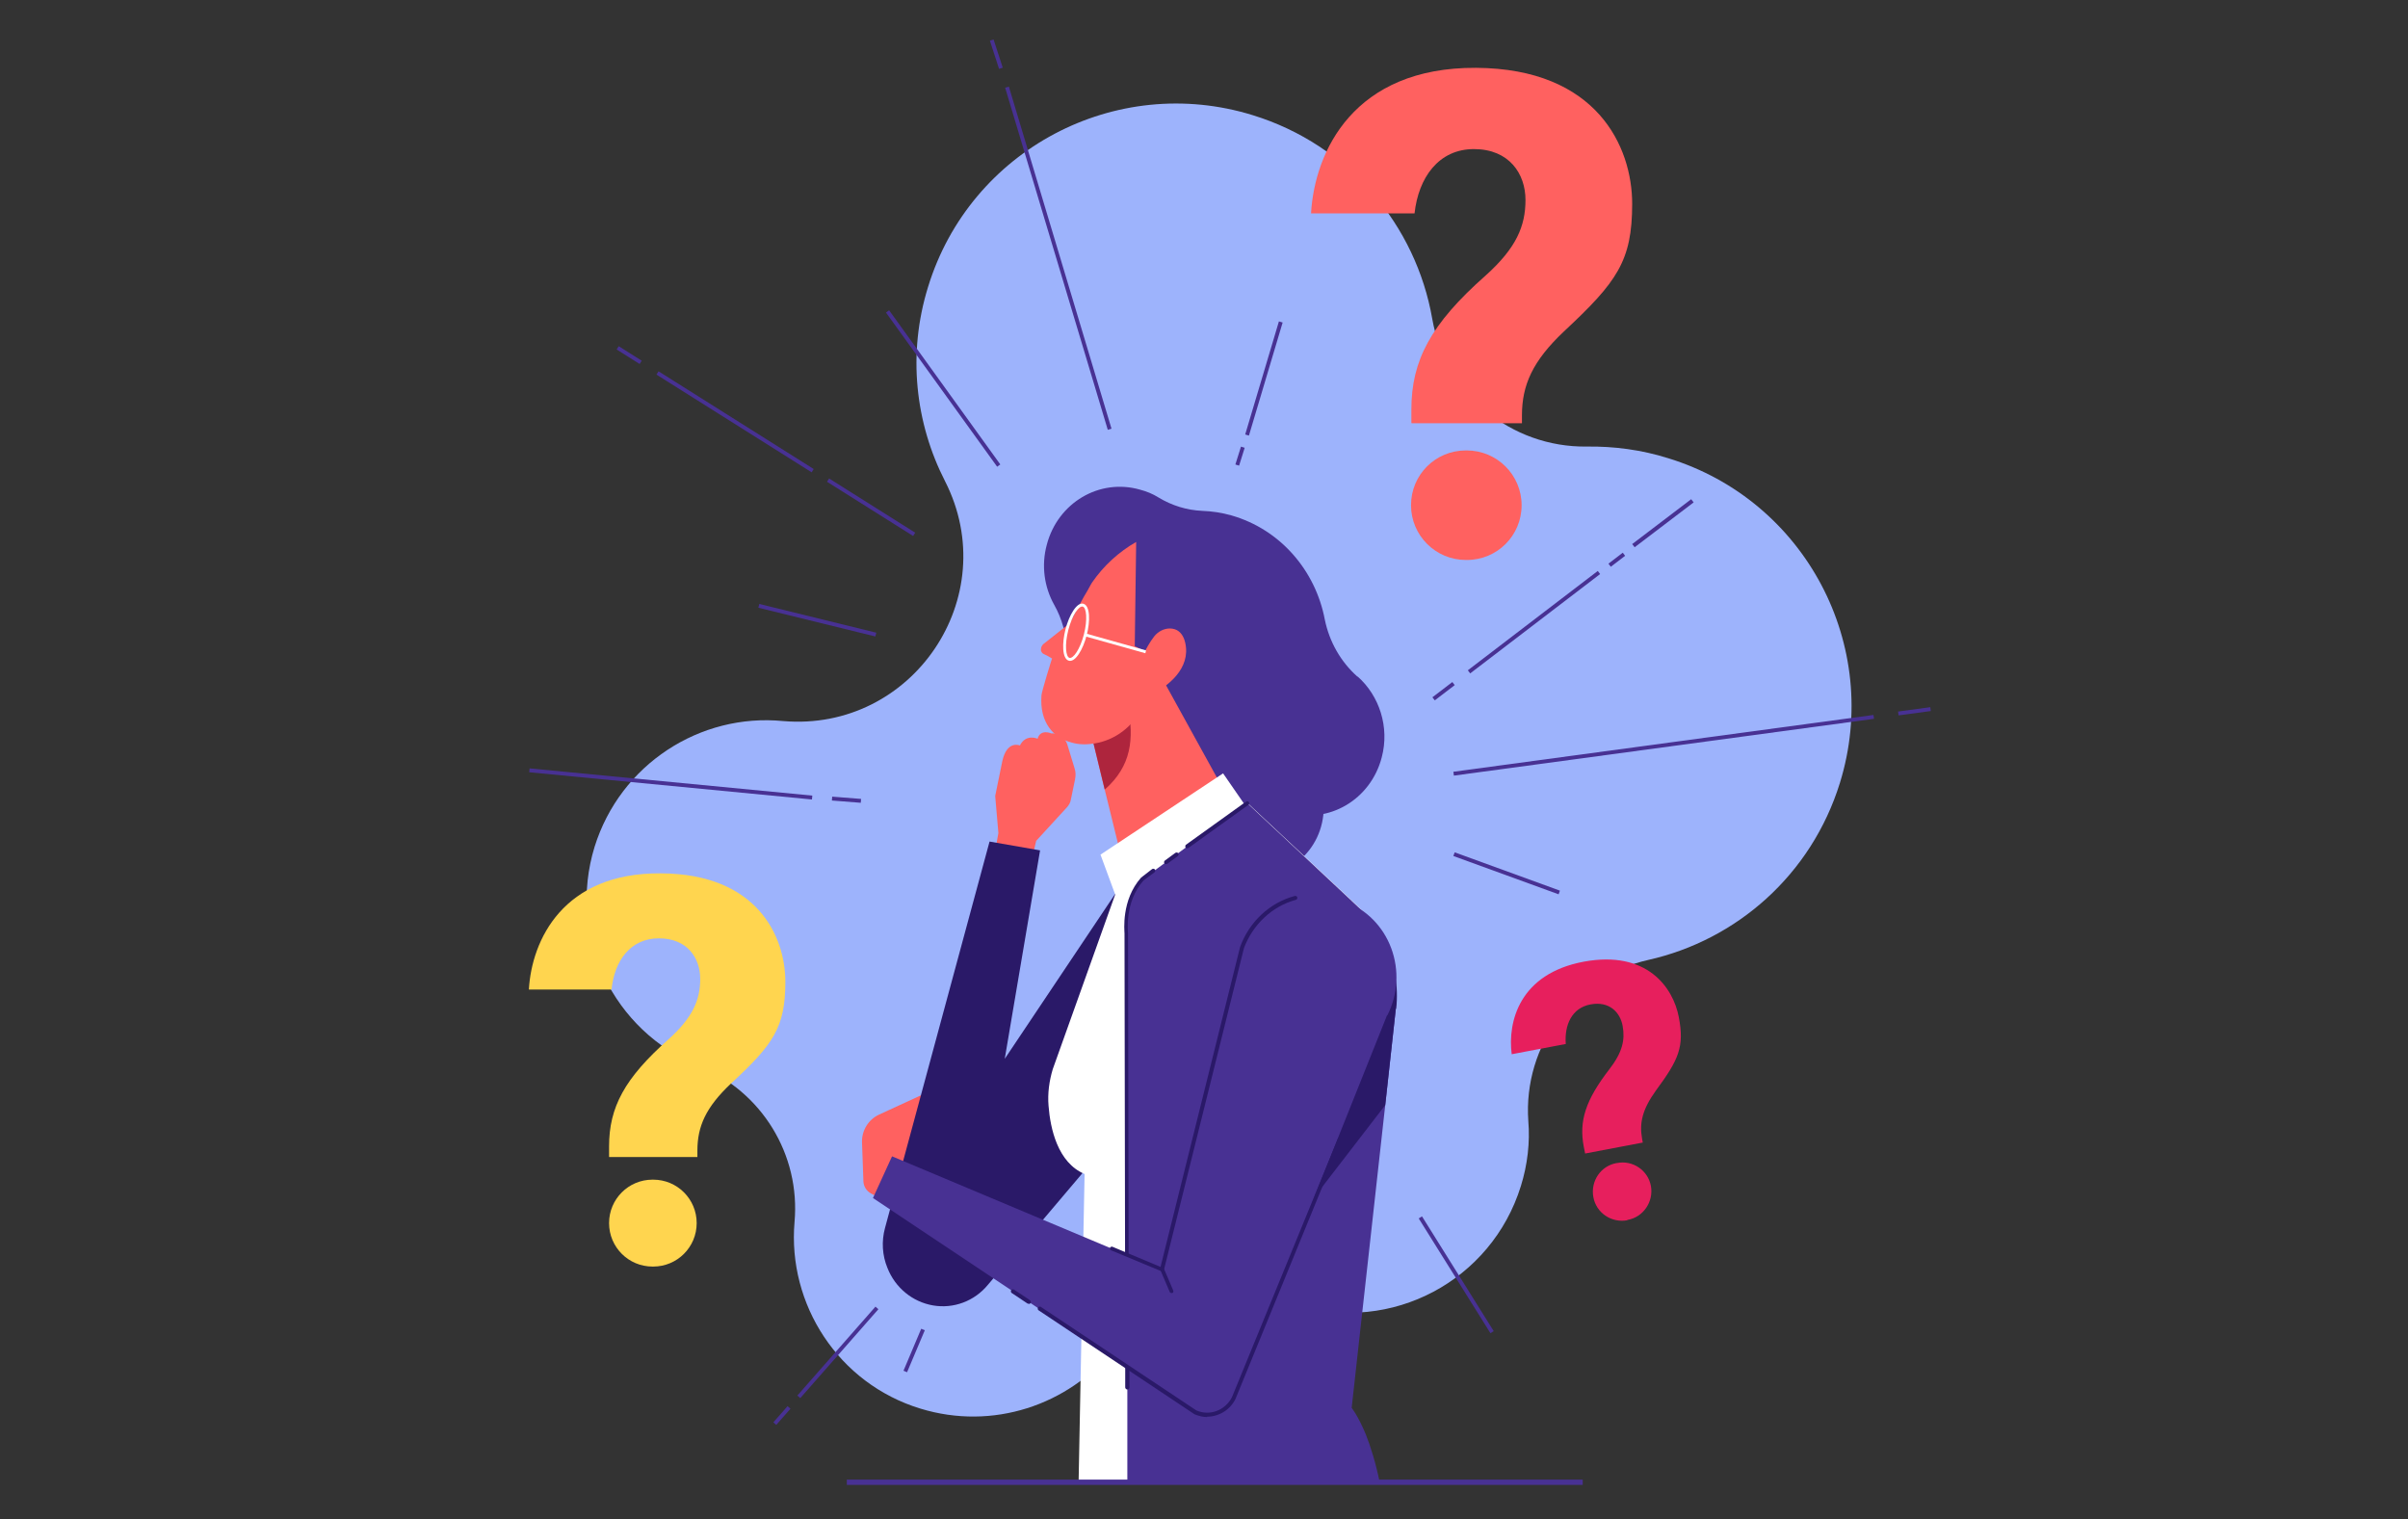 <?xml version="1.0" encoding="UTF-8"?>
<svg id="_x3C_Layer_x3E_" xmlns="http://www.w3.org/2000/svg" version="1.1" viewBox="0 0 681.6 430">
  <rect x="0" y="0" width="681.6" height="430" fill="#333333" stroke="none"/>
  <!-- Generator: Adobe Illustrator 29.1.0, SVG Export Plug-In . SVG Version: 2.1.0 Build 142)  -->
  <defs>
    <style>
      .st0 {
        fill: #2a1968;
      }

      .st1 {
        fill: #9db3fc;
      }

      .st2 {
        fill: #483193;
      }

      .st3 {
        fill: #fff;
      }

      .st4 {
        fill: #ae253d;
      }

      .st5 {
        fill: #e71f5d;
      }

      .st6 {
        fill: #ff6160;
      }

      .st7 {
        fill: #ffd54f;
      }
    </style>
  </defs>
  <path class="st1" d="M315.2,382.1h0c11.8-14.7,31.6-20.1,49.2-13.7h0c.9.3,1.7.6,2.6.9,26.8,8.3,55.2-6.8,63.5-33.6,1.9-6.1,2.6-12.4,2.1-18.4h0c-1.5-21.5,13-40.9,34-45.6h0c24.9-5.6,46.1-24,54.2-50.1,12-38.8-9.8-80-48.6-91.9-7.6-2.4-15.4-3.4-23-3.3-21.5.3-40.1-15-43.8-36.2h0c-4.6-26.3-23.5-49.2-50.8-57.6-38.8-12-80,9.8-91.9,48.6-5.9,19-3.6,38.6,4.8,55h0c16.7,32.8-9.2,71-45.8,67.9-23.5-2.3-46.1,12.2-53.4,35.6-7.8,25.4,5.3,52.2,29.5,62h0c17.8,7.2,28.8,25.1,27.1,44.2h0c-2,23.3,12.4,45.7,35.6,52.8,20.5,6.3,41.9-1,54.6-16.7Z"/>
  <path class="st6" d="M399.5,119.7v-3.8c0-13.9,5.5-24.2,21-37.9,8.7-7.8,11.3-14,11.3-21.4s-4.6-14.4-14.6-14.4-15.7,8.1-16.8,18.2h-29.3c1-17.5,12.1-41.4,46.7-41.2,34.2.2,44.2,22.3,44.2,38.5s-4.3,22.1-19.3,36.1c-8.9,8.4-11.9,15.2-11.9,23.8v2.2h-31.2ZM414.9,158.5c-8.5,0-15.5-6.9-15.5-15.5s6.9-15.5,15.5-15.5h.3c8.5,0,15.5,6.9,15.5,15.5s-6.9,15.5-15.5,15.5h-.3Z"/>
  <path class="st5" d="M448.7,326.6l-.4-2c-1.4-7.3.5-13.2,7.2-21.9,3.8-4.9,4.5-8.4,3.8-12.3s-3.8-7.1-9.1-6.1-7.4,5.8-7,11.2l-15.3,2.9c-1.2-9.2,2.2-22.8,20.4-26.2,17.9-3.3,25.3,7.3,26.9,15.7s0,12-6.5,20.8c-3.8,5.3-4.7,9.1-3.9,13.6l.2,1.1-16.3,3.1ZM460.6,345.4c-4.5.8-8.8-2.1-9.6-6.6s2.1-8.8,6.6-9.6h.1c4.5-.9,8.8,2.1,9.6,6.5s-2.1,8.8-6.6,9.6h-.1Z"/>
  <path class="st7" d="M172.4,327.5v-3c0-11.1,4.4-19.3,16.8-30.3,6.9-6.2,9-11.2,9-17.1s-3.6-11.5-11.7-11.5-12.6,6.4-13.4,14.5h-23.4c.8-14,9.7-33.1,37.3-32.9,27.3.1,35.3,17.8,35.3,30.7s-3.4,17.7-15.4,28.8c-7.1,6.7-9.5,12.1-9.5,19v1.8h-24.9ZM184.7,358.5c-6.8,0-12.3-5.5-12.3-12.3s5.5-12.3,12.3-12.3h.2c6.8,0,12.3,5.5,12.3,12.3s-5.5,12.3-12.3,12.3h-.2Z"/>
  <g>
    <rect class="st2" x="230.7" y="158.3" width="1.1" height="34.1" transform="translate(5.9 358.3) rotate(-76.2)"/>
    <rect class="st2" x="266.4" y="83.1" width="1.1" height="53.8" transform="translate(-13.9 176.9) rotate(-35.8)"/>
    <rect class="st2" x="218.4" y="399.8" width="6.1" height="1.1" transform="translate(-225.6 302.8) rotate(-48.7)"/>
    <rect class="st2" x="220.4" y="381.8" width="33.5" height="1.1" transform="translate(-206.6 308.6) rotate(-48.7)"/>
    <rect class="st2" x="252.4" y="381.6" width="12.9" height="1.1" transform="translate(-194 472) rotate(-67.1)"/>
    <rect class="st2" x="411.6" y="341.6" width="1.1" height="38.3" transform="translate(-128.5 273.3) rotate(-32)"/>
    <polygon class="st2" points="462.7 154.9 462 154 478.7 141.3 479.4 142.2 462.7 154.9"/>
    <rect class="st2" x="455" y="157.6" width="5.1" height="1.1" transform="translate(-1.9 310.7) rotate(-37.4)"/>
    <rect class="st2" x="411" y="175.3" width="46.3" height="1.1" transform="translate(-17.5 300.1) rotate(-37.4)"/>
    <rect class="st2" x="405" y="194.8" width="7.1" height="1.1" transform="translate(-34.6 288.6) rotate(-37.4)"/>
    <rect class="st2" x="425.8" y="231.3" width="1.1" height="31.7" transform="translate(48.4 563.3) rotate(-70)"/>
    <rect class="st2" x="537.3" y="200.8" width="9.2" height="1.1" transform="translate(-22.1 74.4) rotate(-7.7)"/>
    <rect class="st2" x="410.9" y="210.4" width="120" height="1.1" transform="translate(-24 65) rotate(-7.7)"/>
    <rect class="st2" x="341.3" y="106.6" width="33.4" height="1.1" transform="translate(152.8 419.6) rotate(-73.4)"/>
    <rect class="st2" x="348.7" y="128.8" width="5.3" height="1.1" transform="translate(122.5 425.7) rotate(-72.6)"/>
    <rect class="st2" x="299" y="22.7" width="1.1" height="101.1" transform="translate(-8.4 89) rotate(-16.7)"/>
    <rect class="st2" x="281.4" y="10.9" width="1.1" height="8.4" transform="translate(9.2 88.1) rotate(-18)"/>
    <rect class="st2" x="245.9" y="129" width="1.1" height="28.8" transform="translate(-6.1 275.7) rotate(-57.8)"/>
    <rect class="st2" x="207.5" y="93.3" width="1.1" height="51.9" transform="translate(-3.7 231.9) rotate(-57.8)"/>
    <rect class="st2" x="177.5" y="96.5" width="1.1" height="7.7" transform="translate(-1.7 197.7) rotate(-57.8)"/>
    <rect class="st2" x="189.2" y="181.7" width="1.1" height="80.4" transform="translate(-49.2 389.5) rotate(-84.5)"/>
    <rect class="st2" x="239.1" y="222.4" width="1.1" height="8.2" transform="translate(-5 447.5) rotate(-85.5)"/>
  </g>
  <g>
    <path class="st6" d="M249.9,339.6l-3.4-1.8c-1.2-.7-2-1.9-2.1-3.3l-.4-11.2c-.1-3.3,1.8-6.4,4.8-7.8l12.6-5.8-7.4,28.7-4.1,1.2Z"/>
    <path class="st2" d="M384.2,191.5c-4.7-4.2-7.9-9.8-9.2-16.1-2.6-13.8-12.5-25.5-26.4-29.5-2.8-.8-5.6-1.2-8.3-1.3-4.4-.2-8.6-1.5-12.4-3.8-1.6-1-3.3-1.7-5.2-2.2-11.5-3.3-23.3,3.7-26.4,15.6-1.6,5.9-.7,12,2.1,17h0c2.2,3.9,3.4,8.3,3.6,12.8.2,8.1,2.9,15.8,7.5,22,4.7,6.5,11.5,11.5,19.6,13.8,3.8,1.1,7.7,1.5,11.4,1.3,6.1-.2,12.2,1.7,17.2,5.4,2,1.5,4.4,2.7,7,3.5,11.5,3.3,23.3-3.7,26.4-15.6,2.3-8.6-.7-17.5-6.8-22.9Z"/>
    <path class="st6" d="M291.8,244.4l1.5-6.4,8.8-9.6c.5-.6.9-1.3,1-2l1.2-5.8c.2-1,.2-2.1-.1-3l-2.1-6.9c-.3-.9-.8-1.6-1.5-2.2-.7-.5-1.7-1-3-.9,0,0-3.1-1.4-3.9,1.5,0,0-3.3-1.5-5,1.9,0,0-3.7-1.6-5,4.5l-2,9.8.9,10.5-1.2,6.6,10.4,2.1Z"/>
    <path class="st0" d="M315.8,252.8l-31.4,46.9,10-59-14.3-2.5-29.6,109.4c-1,3.7-.8,7.7.7,11.3,2.2,5.6,7.1,9.6,12.9,10.6,5.8,1,11.7-1.2,15.5-5.8l58.6-69.2-22.3-41.8Z"/>
    <path class="st2" d="M337.7,228.8c.1,10.6,8.5,19.1,18.7,19,4.2,0,8.1-1.6,11.2-4.1,4.4-3.6,7.1-9.1,7.1-15.3,0-1.5-.2-2.9-.5-4.3-.2-.7-.4-1.3-.6-2,0-.1,0-.2-.1-.3-1-2.8-2.6-5.2-4.7-7.2-3.4-3.3-7.9-5.2-12.8-5.2-10.2.1-18.4,8.8-18.3,19.4Z"/>
    <polygon class="st6" points="349.2 228.7 324.2 270.3 312.7 223.5 309.3 209.5 308.5 206.1 325 184.8 349.2 228.7"/>
    <path class="st4" d="M319.3,199.9c1.7,9.3,1,16.9-6.6,23.6l-3.4-14,10-9.6Z"/>
    <path class="st6" d="M325.8,196.9c-1,.5-1.9,1.6-2.3,2.8-2.6,6.1-8.1,9.8-13.5,10.7-2.3.4-4.5.4-6.6-.2-5.2-1.3-9.2-5.7-8.6-13.4,0-.9,3-10.6,3-10.4h0c-.6-.4-1.7-1-2.4-1.3-.6-.3-.9-1-.7-1.6v-.2c.2-.5.5-1,.9-1.2l7.2-5.7,2.2-4.2c.6-1.1,1.2-2.2,1.8-3.3.7-1.2,1.4-2.3,2-3.5.1-.2.2-.3.3-.5,3.3-4.8,7.6-8.7,12.5-11.5-.2,16.5-.4,29.5-.4,29.5l2.9,1.4c1-1.9,2.4-4.2,3.4-5,1.5-1.3,3.4-1.7,5-1.2,1.6.5,2.6,2,3,3.9,1.6,7.2-4.9,12.3-9.8,14.7Z"/>
    <g>
      <path class="st3" d="M302.5,187c-1.9-.6-1.9-5-.9-8.9,1-3.9,3.2-7.8,5.1-7.2,1.9.6,1.9,5,.9,8.9-1,3.9-3.2,7.8-5.1,7.2ZM306.5,171.7c-1.1-.3-3,2.4-4.1,6.6-1.1,4.3-.7,7.6.3,7.9,1.1.3,3-2.4,4.1-6.6,1.1-4.3.7-7.6-.3-7.9Z"/>
      <polygon class="st3" points="324.2 184.9 307.1 180.1 307.3 179.3 324.4 184.1 324.2 184.9"/>
    </g>
    <path class="st3" d="M394.8,285.7l-10.8,87.4-3.1,25.2,2.1,21.5h-77.7l.9-46.7.8-40.8c-7.6-3.2-9.7-12.8-10.2-19.3-.3-3.5.2-7.1,1.2-10.4l17.8-49.8,37-25.8,26.4,24.7,5,4.7c7.9,7.4,11.8,18.3,10.5,29.2Z"/>
    <polygon class="st3" points="311.5 241.9 318.8 261.7 352.9 228.6 346.2 218.9 311.5 241.9"/>
    <path class="st2" d="M395.1,285.5l-3,27.3-5,45.1-1.7,15.3-2.8,25.3s1.8,2.2,4,7.5c1.3,3.3,2.8,7.9,4,13.9h-71.5v-46.7c0,0-.3-108.9-.3-108.9,0,0-1.2-9,4.6-15.4l29.5-21.7,26.4,24.7,5,4.7.2.2c3.2,3,5.8,6.6,7.5,10.5,2.6,5.6,3.7,11.9,3,18.3Z"/>
    <path class="st0" d="M319.1,381.8c-.3,0-.6-.3-.6-.6l-.2-117c0-.7-1-9.4,4.7-15.8h0c0,0,3.1-2.4,3.1-2.4.3-.2.6-.1.8.1.2.3.1.6-.1.8l-3.1,2.3c-5.5,6.1-4.4,14.8-4.4,14.9h0c0,0,.2,117.1.2,117.1,0,.3-.3.6-.6.6h0Z"/>
    <path class="st0" d="M319.1,393.3c-.3,0-.6-.3-.6-.6v-6.1c0-.3.2-.6.6-.6h0c.3,0,.6.3.6.6v6.1c0,.3-.2.6-.6.6h0Z"/>
    <path class="st0" d="M395.1,285.5l-3,27.3-40.6,52.7,40.7-98.2c2.6,5.6,3.7,11.9,3,18.3Z"/>
    <path class="st2" d="M392.7,287.4c3-5.9,3.4-12.8,1.1-19-2.3-6.2-7.1-11-13.1-13.3l-.9-.3c-11.4-4.3-24,1.8-28.2,13.5l-22.7,91.1-76.4-32.1-5.4,11.8,91.2,60.8c4.1,1.8,8.8.1,10.9-4l43.4-108.5Z"/>
    <path class="st0" d="M341.7,401.1c-1.2,0-2.4-.3-3.6-.8h0s-44.1-29.4-44.1-29.4c-.3-.2-.3-.5-.2-.8.2-.3.5-.3.8-.2l44,29.3c3.8,1.7,8.2,0,10.1-3.7l30-73.2c.1-.3.5-.4.7-.3.3.1.4.5.3.7l-30,73.3h0c-1.6,3.2-4.8,5-8.1,5Z"/>
    <path class="st0" d="M291.2,369c-.1,0-.2,0-.3,0l-4.5-3c-.3-.2-.3-.5-.2-.8.2-.3.5-.3.8-.2l4.5,3c.3.2.3.5.2.8-.1.2-.3.3-.5.3Z"/>
    <path class="st0" d="M329.4,360.1l-14.9-6.2c-.3-.1-.4-.5-.3-.7.1-.3.5-.4.7-.3l13.6,5.7,22.5-90.5h0c2.6-7.2,8.4-12.6,15.5-14.5.3,0,.6,0,.7.4,0,.3,0,.6-.4.7-6.7,1.8-12.2,7-14.7,13.7l-22.8,91.7Z"/>
    <path class="st0" d="M330.1,244.6c-.2,0-.4,0-.5-.2-.2-.3-.1-.6.1-.8l3-2.2c.3-.2.6-.1.8.1.2.3.1.6-.1.8l-3,2.2c-.1,0-.2.1-.3.1Z"/>
    <path class="st0" d="M336.1,240.1c-.2,0-.4,0-.5-.2-.2-.3-.1-.6.1-.8l17-12.2c.3-.2.6-.1.8.1.2.3.1.6-.1.8l-17,12.2c-.1,0-.2.1-.3.1Z"/>
    <path class="st0" d="M331.6,366c-.2,0-.4-.1-.5-.3l-2.6-6.1c-.1-.3,0-.6.3-.7.3-.1.6,0,.7.3l2.6,6.1c.1.3,0,.6-.3.7,0,0-.1,0-.2,0Z"/>
  </g>
  <rect class="st2" x="239.7" y="418.8" width="208.3" height="1.5"/>
</svg>